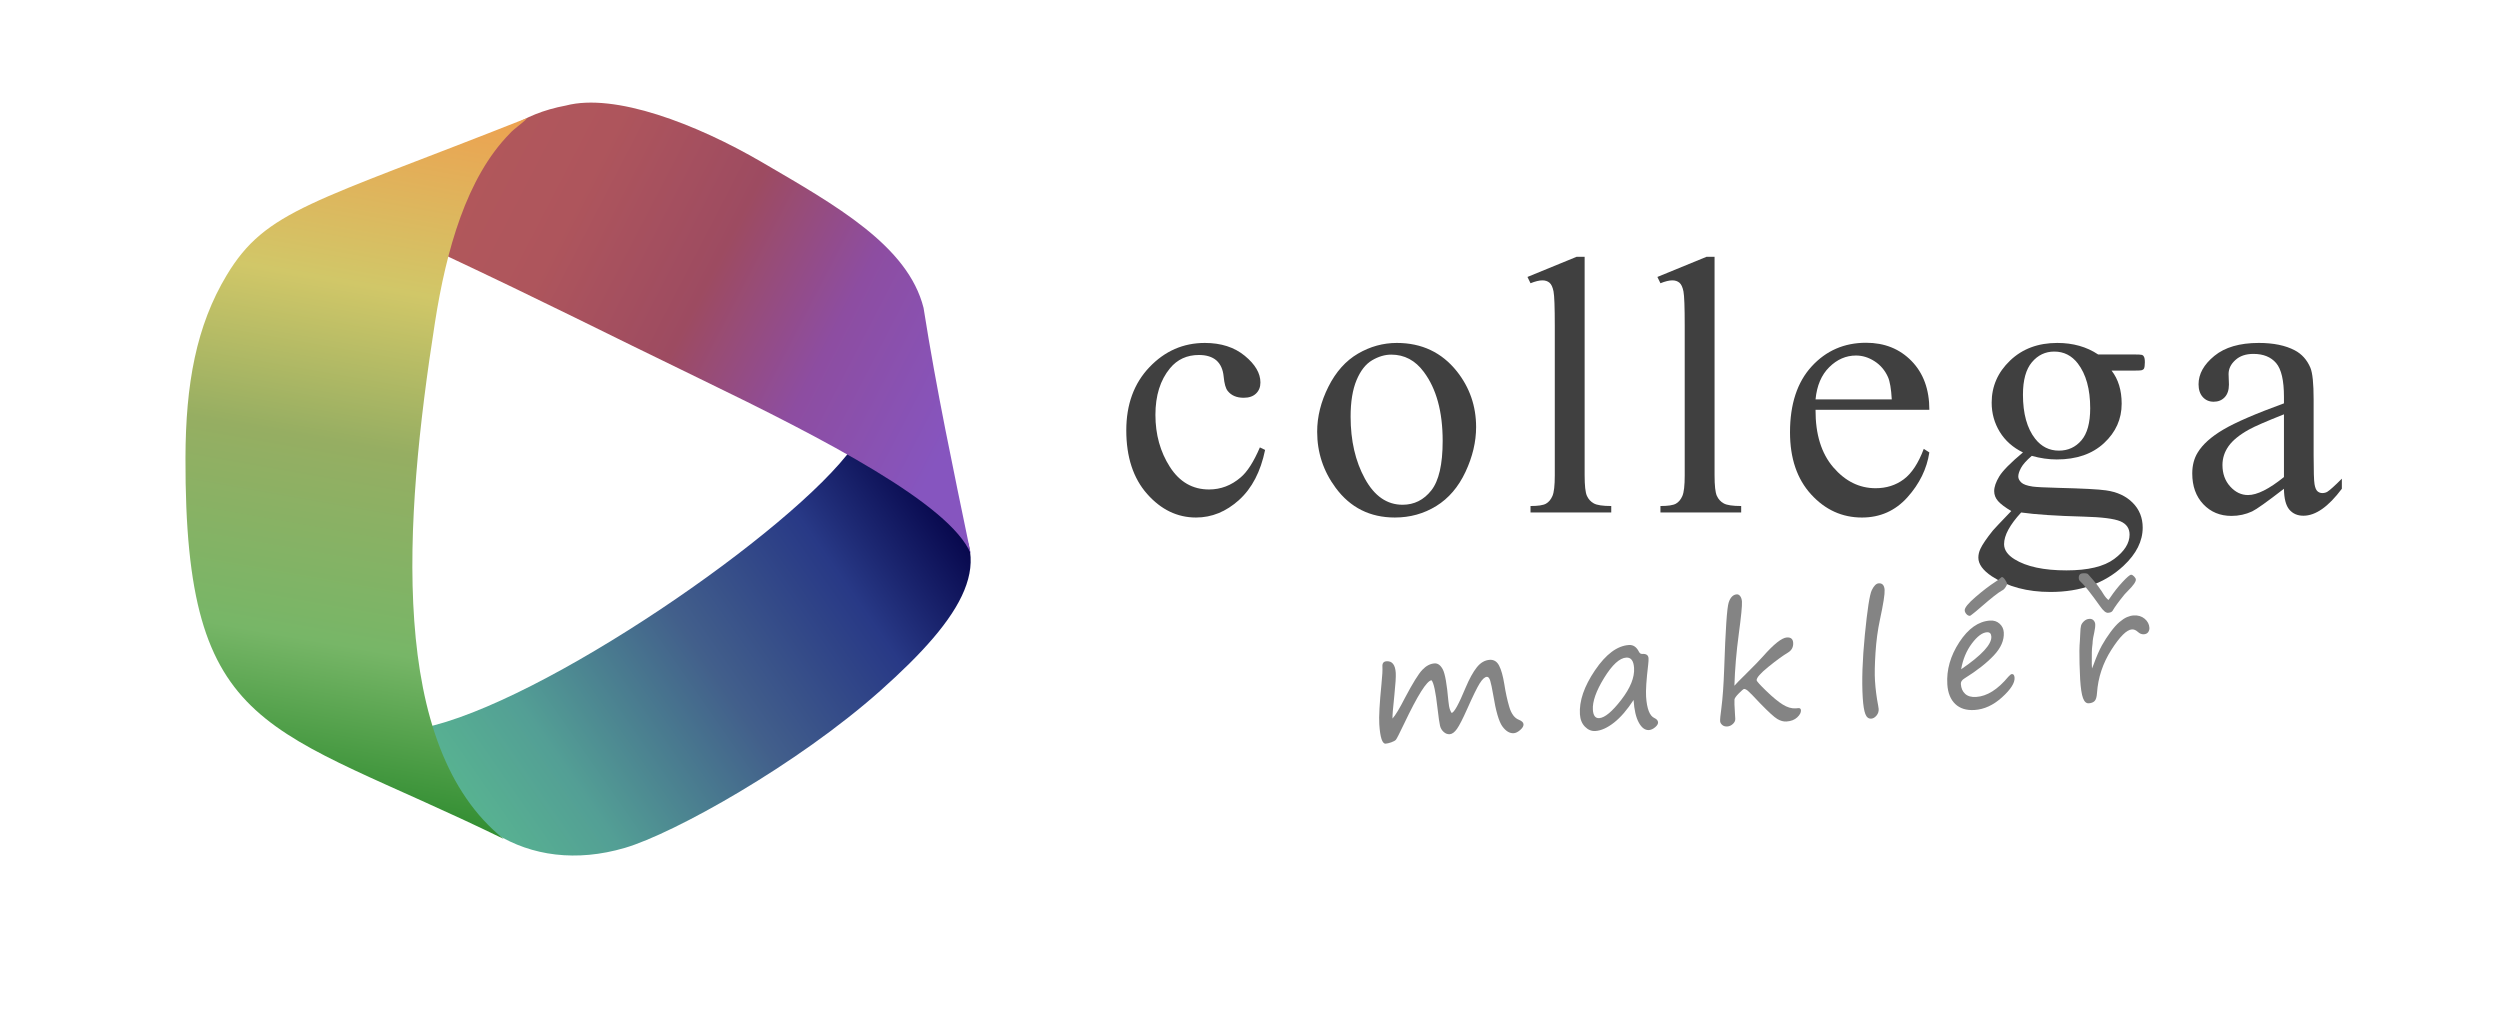 <?xml version="1.0" encoding="utf-8"?>
<!-- Generator: Adobe Illustrator 16.0.0, SVG Export Plug-In . SVG Version: 6.00 Build 0)  -->
<!DOCTYPE svg PUBLIC "-//W3C//DTD SVG 1.1//EN" "http://www.w3.org/Graphics/SVG/1.1/DTD/svg11.dtd">
<svg version="1.1" xmlns="http://www.w3.org/2000/svg" xmlns:xlink="http://www.w3.org/1999/xlink" x="0px" y="0px"
	 width="2035.444px" height="837.083px" viewBox="0 0 2035.444 837.083" enable-background="new 0 0 2035.444 837.083"
	 xml:space="preserve">
<g id="img">
</g>
<g id="Vrstva_1">
	<g>
		<linearGradient id="SVGID_1_" gradientUnits="userSpaceOnUse" x1="361.408" y1="697.688" x2="789.743" y2="399.882">
			<stop  offset="0" style="stop-color:#5ABC8F"/>
			<stop  offset="0.232" style="stop-color:#539F95"/>
			<stop  offset="0.512" style="stop-color:#425F8B"/>
			<stop  offset="0.758" style="stop-color:#283986"/>
			<stop  offset="0.976" style="stop-color:#030145"/>
		</linearGradient>
		<path fill-rule="evenodd" clip-rule="evenodd" fill="url(#SVGID_1_)" d="M694.396,363.988
			c27.544,6.931,55.092,30.948,73.579,47.987c46.35,42.724,16.403,90.229-51.185,150.358
			c-67.85,60.364-168.115,116.255-207.946,127.968c-79.497,23.374-145.108-20.834-164.756-97.576
			C441.05,572.974,645.82,431.741,694.396,363.988L694.396,363.988z"/>
		<linearGradient id="SVGID_2_" gradientUnits="userSpaceOnUse" x1="352.483" y1="108.325" x2="785.527" y2="332.49">
			<stop  offset="0.033" style="stop-color:#B2585B"/>
			<stop  offset="0.265" style="stop-color:#AE555C"/>
			<stop  offset="0.521" style="stop-color:#9D4B61"/>
			<stop  offset="0.749" style="stop-color:#8D4DA1"/>
			<stop  offset="1" style="stop-color:#8655BF"/>
		</linearGradient>
		<path fill-rule="evenodd" clip-rule="evenodd" fill="url(#SVGID_2_)" d="M460.814,85.911
			c39.604-10.359,105.754,14.735,159.956,46.389c59.701,34.862,118.478,67.783,131.165,118.367
			c10.795,68.242,23.542,128.16,38.39,199.947c-17.182-40.217-117.72-92.485-220.74-142.363
			c-81.436-39.424-120.96-59.981-211.142-102.369C370.036,158.545,387.606,99.535,460.814,85.911L460.814,85.911z"/>
		<linearGradient id="SVGID_3_" gradientUnits="userSpaceOnUse" x1="355.514" y1="83.017" x2="254.545" y2="655.639">
			<stop  offset="0" style="stop-color:#EDA150"/>
			<stop  offset="0.27" style="stop-color:#D1C768"/>
			<stop  offset="0.493" style="stop-color:#96AE62"/>
			<stop  offset="0.772" style="stop-color:#77B667"/>
			<stop  offset="1" style="stop-color:#318D31"/>
		</linearGradient>
		<path fill-rule="evenodd" clip-rule="evenodd" fill="url(#SVGID_3_)" d="M429.337,96.033c-3.729,4.268-10.664,8.531-14.397,12.798
			c-35.138,35.82-51.583,94.757-60.783,153.559c-25.489,162.906-38.169,345.324,55.985,420.686
			c-192.539-94.059-259.736-82.317-259.131-310.316c0.159-60.186,8.755-107.489,33.591-148.759
			C216.658,170.731,254.402,165.413,429.337,96.033L429.337,96.033z"/>
	</g>
	<g>
		<g>
			<path fill="#404040" d="M1030.015,366.313c-3.612,17.664-10.689,31.254-21.227,40.77c-10.541,9.514-22.206,14.272-34.988,14.272
				c-15.225,0-28.499-6.392-39.818-19.177C922.659,389.395,917,372.119,917,350.357c0-21.082,6.27-38.209,18.811-51.383
				c12.539-13.177,27.596-19.764,45.161-19.764c13.174,0,24.009,3.49,32.5,10.467c8.491,6.978,12.736,14.225,12.736,21.739
				c0,3.71-1.198,6.711-3.587,9.003c-2.393,2.295-5.734,3.439-10.028,3.439c-5.758,0-10.1-1.853-13.026-5.563
				c-1.661-2.049-2.76-5.949-3.294-11.711c-0.538-5.757-2.513-10.148-5.928-13.175c-3.418-2.927-8.151-4.39-14.2-4.39
				c-9.763,0-17.617,3.61-23.57,10.831c-7.905,9.566-11.857,22.203-11.857,37.914c0,16.008,3.928,30.135,11.783,42.382
				c7.854,12.248,18.469,18.371,31.842,18.371c9.562,0,18.151-3.269,25.762-9.808c5.366-4.488,10.59-12.638,15.666-24.447
				L1030.015,366.313z"/>
			<path fill="#404040" d="M1137.257,279.211c20.298,0,36.597,7.71,48.895,23.129c10.442,13.176,15.663,28.304,15.663,45.381
				c0,12.004-2.878,24.155-8.636,36.451c-5.758,12.298-13.688,21.569-23.789,27.814c-10.1,6.244-21.351,9.369-33.741,9.369
				c-20.201,0-36.257-8.051-48.162-24.154c-10.054-13.563-15.08-28.788-15.08-45.674c0-12.298,3.051-24.521,9.151-36.671
				c6.099-12.149,14.126-21.128,24.08-26.936C1115.592,282.116,1126.133,279.211,1137.257,279.211z M1132.719,288.727
				c-5.172,0-10.371,1.538-15.589,4.609c-5.222,3.075-9.442,8.47-12.662,16.178c-3.221,7.711-4.832,17.616-4.832,29.716
				c0,19.521,3.881,36.355,11.637,50.506c7.759,14.152,17.981,21.226,30.669,21.226c9.466,0,17.274-3.901,23.425-11.711
				c6.147-7.807,9.223-21.226,9.223-40.257c0-23.812-5.126-42.55-15.373-56.214C1152.284,293.41,1143.454,288.727,1132.719,288.727z
				"/>
			<path fill="#404040" d="M1290.177,209.09v177.864c0,8.395,0.608,13.957,1.828,16.688c1.22,2.734,3.1,4.81,5.638,6.222
				c2.535,1.416,7.268,2.123,14.199,2.123v5.27h-65.73v-5.27c6.15,0,10.344-0.634,12.591-1.902c2.245-1.268,4.002-3.367,5.271-6.296
				c1.267-2.928,1.902-8.538,1.902-16.834V265.156c0-15.126-0.343-24.421-1.025-27.887c-0.683-3.463-1.781-5.829-3.291-7.098
				c-1.517-1.27-3.442-1.905-5.783-1.905c-2.541,0-5.762,0.784-9.664,2.344l-2.488-5.124l39.965-16.396H1290.177z"/>
			<path fill="#404040" d="M1395.959,209.09v177.864c0,8.395,0.608,13.957,1.828,16.688c1.22,2.734,3.1,4.81,5.638,6.222
				c2.535,1.416,7.268,2.123,14.199,2.123v5.27h-65.73v-5.27c6.15,0,10.344-0.634,12.591-1.902c2.245-1.268,4.002-3.367,5.271-6.296
				c1.266-2.928,1.902-8.538,1.902-16.834V265.156c0-15.126-0.343-24.421-1.025-27.887c-0.683-3.463-1.781-5.829-3.291-7.098
				c-1.517-1.27-3.443-1.905-5.783-1.905c-2.541,0-5.762,0.784-9.664,2.344l-2.488-5.124l39.965-16.396H1395.959z"/>
			<path fill="#404040" d="M1478.171,333.669c-0.099,19.908,4.733,35.523,14.493,46.844c9.757,11.322,21.227,16.98,34.401,16.98
				c8.784,0,16.416-2.415,22.909-7.245c6.489-4.832,11.93-13.102,16.32-24.814l4.538,2.929c-2.05,13.372-8.003,25.545-17.858,36.523
				c-9.857,10.979-22.201,16.47-37.037,16.47c-16.102,0-29.888-6.27-41.354-18.812c-11.467-12.538-17.2-29.399-17.2-50.578
				c0-22.932,5.878-40.817,17.639-53.65c11.761-12.834,26.522-19.251,44.284-19.251c15.027,0,27.375,4.954,37.035,14.858
				c9.664,9.906,14.492,23.155,14.492,39.746H1478.171z M1478.171,325.178h62.068c-0.49-8.586-1.516-14.639-3.075-18.152
				c-2.438-5.464-6.073-9.759-10.905-12.883c-4.831-3.122-9.88-4.685-15.15-4.685c-8.102,0-15.348,3.146-21.739,9.442
				C1482.976,305.195,1479.242,313.955,1478.171,325.178z"/>
			<path fill="#404040" d="M1647.043,368.362c-8.197-4-14.493-9.589-18.884-16.761c-4.39-7.174-6.585-15.102-6.585-23.79
				c0-13.27,4.998-24.688,15.002-34.254c10.004-9.564,22.813-14.347,38.428-14.347c12.785,0,23.863,3.125,33.231,9.369h28.398
				c4.196,0,6.636,0.123,7.321,0.366c0.682,0.243,1.17,0.657,1.463,1.244c0.587,0.878,0.877,2.44,0.877,4.684
				c0,2.539-0.244,4.296-0.731,5.271c-0.29,0.489-0.803,0.878-1.535,1.172c-0.734,0.292-3.198,0.438-7.395,0.438h-17.42
				c5.465,7.027,8.198,16.007,8.198,26.936c0,12.493-4.783,23.18-14.345,32.06c-9.565,8.883-22.4,13.321-38.502,13.321
				c-6.639,0-13.419-0.975-20.347-2.928c-4.298,3.71-7.2,6.953-8.71,9.735c-1.517,2.78-2.27,5.148-2.27,7.1
				c0,1.66,0.803,3.271,2.414,4.831c1.609,1.562,4.758,2.686,9.442,3.366c2.732,0.391,9.562,0.732,20.495,1.025
				c20.103,0.489,33.132,1.17,39.085,2.049c9.077,1.271,16.323,4.638,21.739,10.101c5.415,5.468,8.123,12.199,8.123,20.202
				c0,11.027-5.172,21.373-15.515,31.036c-15.225,14.247-35.087,21.371-59.58,21.371c-18.837,0-34.747-4.245-47.725-12.735
				c-7.32-4.882-10.979-9.954-10.979-15.225c0-2.343,0.535-4.685,1.609-7.026c1.661-3.612,5.076-8.637,10.247-15.078
				c0.683-0.878,5.659-6.148,14.935-15.811c-5.076-3.023-8.664-5.732-10.76-8.124c-2.1-2.391-3.149-5.099-3.149-8.124
				c0-3.415,1.393-7.417,4.174-12.005C1630.574,383.245,1636.99,376.757,1647.043,368.362z M1645.579,417.256
				c-4.588,4.978-8.049,9.612-10.393,13.907c-2.343,4.294-3.514,8.246-3.514,11.857c0,4.686,2.828,8.784,8.491,12.298
				c9.757,6.05,23.86,9.075,42.306,9.075c17.568,0,30.523-3.1,38.865-9.295c8.346-6.199,12.518-12.81,12.518-19.836
				c0-5.076-2.488-8.688-7.466-10.834c-5.076-2.147-15.129-3.416-30.156-3.806C1674.272,420.038,1657.387,418.914,1645.579,417.256z
				 M1672.516,286.238c-7.222,0-13.273,2.879-18.152,8.636c-4.881,5.76-7.32,14.592-7.32,26.497c0,15.423,3.319,27.374,9.954,35.865
				c5.076,6.44,11.517,9.662,19.325,9.662c7.416,0,13.518-2.781,18.3-8.344c4.779-5.563,7.172-14.296,7.172-26.204
				c0-15.518-3.368-27.667-10.102-36.451C1686.715,289.458,1680.323,286.238,1672.516,286.238z"/>
			<path fill="#404040" d="M1859.543,397.933c-13.761,10.639-22.397,16.787-25.911,18.445c-5.27,2.438-10.883,3.66-16.836,3.66
				c-9.271,0-16.907-3.171-22.909-9.516c-6.003-6.344-9.004-14.688-9.004-25.032c0-6.538,1.467-12.199,4.394-16.981
				c4.002-6.635,10.955-12.883,20.859-18.738c9.905-5.855,26.374-12.977,49.407-21.372v-5.271c0-13.369-2.121-22.545-6.366-27.522
				c-4.246-4.977-10.421-7.466-18.52-7.466c-6.15,0-11.028,1.661-14.638,4.978c-3.712,3.319-5.563,7.126-5.563,11.419l0.293,8.491
				c0,4.49-1.148,7.955-3.442,10.395c-2.294,2.438-5.296,3.658-9.001,3.658c-3.612,0-6.566-1.266-8.857-3.807
				c-2.294-2.535-3.439-6.001-3.439-10.393c0-8.393,4.291-16.104,12.881-23.129c8.586-7.027,20.641-10.541,36.158-10.541
				c11.905,0,21.665,2.001,29.279,6.002c5.755,3.026,10,7.759,12.736,14.2c1.756,4.197,2.633,12.785,2.633,25.765v45.526
				c0,12.787,0.244,20.618,0.732,23.496c0.487,2.879,1.293,4.808,2.417,5.783c1.121,0.976,2.415,1.463,3.878,1.463
				c1.56,0,2.928-0.341,4.101-1.024c2.047-1.268,6.002-4.831,11.856-10.687v8.197c-10.93,14.64-21.372,21.959-31.326,21.959
				c-4.783,0-8.59-1.661-11.421-4.978C1861.103,411.597,1859.639,405.936,1859.543,397.933z M1859.543,388.417v-51.089
				c-14.737,5.855-24.253,10.003-28.544,12.442c-7.713,4.295-13.228,8.784-16.543,13.468c-3.319,4.684-4.978,9.81-4.978,15.371
				c0,7.027,2.097,12.859,6.296,17.494c4.192,4.636,9.024,6.953,14.489,6.953C1837.68,403.057,1847.439,398.177,1859.543,388.417z"
				/>
		</g>
	</g>
	<g>
		<path fill="#848484" d="M1165.523,553.849c-3.82,0.324-11.294,12.18-22.414,35.562c-3.756,7.881-5.962,12.182-6.618,12.904
			c-0.657,0.724-1.904,1.412-3.743,2.065s-3.375,1.018-4.608,1.096c-2.757,0.175-4.474-5.108-5.153-15.847
			c-0.383-6.049,0.221-17.074,1.81-33.08c0.665-6.485,0.909-11.107,0.734-13.864c-0.173-2.716,0.956-4.151,3.385-4.304
			c4.567-0.289,7.06,2.858,7.475,9.443c0.196,3.084-0.183,9.181-1.135,18.287c-1.121,10.398-1.629,16.71-1.53,18.936
			c2.396-2.63,5.797-8.277,10.208-16.944c6.271-11.879,10.965-19.458,14.084-22.731c3.116-3.274,6.445-5.025,9.984-5.249
			c2.674-0.169,4.916,1.486,6.729,4.966c1.809,3.479,3.305,11.957,4.487,25.431c0.298,3.37,0.765,5.86,1.403,7.471
			c0.638,1.613,1.082,2.411,1.329,2.396c1.933-0.123,5.714-6.972,11.342-20.548c3.017-7.169,6.046-12.671,9.087-16.499
			c3.041-3.826,6.558-5.866,10.55-6.12c3.333-0.21,5.87,1.354,7.609,4.693c1.738,3.339,3.151,8.362,4.238,15.068
			c1.048,6.791,2.398,12.985,4.055,18.581c1.657,5.595,4.263,9.087,7.821,10.472c2.416,0.963,3.669,2.186,3.764,3.668
			c0.091,1.438-0.803,2.982-2.682,4.63c-1.879,1.646-3.642,2.523-5.286,2.627c-3.293,0.209-6.361-1.621-9.21-5.491
			c-2.845-3.867-5.354-12.466-7.517-25.796c-0.919-5.354-1.717-9.146-2.395-11.375c-0.678-2.229-1.593-3.307-2.744-3.234
			c-1.728,0.11-3.672,1.886-5.83,5.326c-2.158,3.441-5.551,10.37-10.18,20.784c-3.618,8.117-6.403,13.551-8.356,16.298
			c-1.954,2.746-3.916,4.182-5.893,4.309c-1.771,0.111-3.397-0.499-4.889-1.831c-1.488-1.331-2.48-2.981-2.977-4.952
			c-0.497-1.974-1.197-6.854-2.104-14.647C1168.914,563.385,1167.304,555.886,1165.523,553.849z"/>
		<path fill="#848484" d="M1330.03,569.902c-5.274,8.099-10.604,14.262-15.996,18.485c-5.394,4.224-10.435,6.484-15.126,6.78
			c-3.168,0.201-5.986-0.962-8.46-3.49c-2.475-2.53-3.844-5.893-4.109-10.089c-0.686-10.821,3.413-22.781,12.292-35.88
			c8.88-13.101,18.091-19.952,27.638-20.557c3.457-0.22,6.152,1.595,8.09,5.437c0.617,1.284,1.503,1.889,2.656,1.815
			c3.29-0.208,5.016,0.964,5.178,3.514c0.08,1.277-0.014,3.038-0.284,5.286c-1.454,12.279-2.023,20.909-1.709,25.886
			c0.63,9.957,2.899,15.804,6.81,17.539c1.875,0.872,2.857,2.03,2.949,3.469c0.08,1.276-0.725,2.618-2.412,4.026
			c-1.688,1.407-3.354,2.164-5,2.268c-3.169,0.2-5.919-1.814-8.251-6.046C1331.96,584.114,1330.54,577.968,1330.03,569.902z
			 M1324.067,535.394c-5.432,0.343-11.427,5.834-17.982,16.474c-6.556,10.638-9.622,19.311-9.197,26.017
			c0.3,4.733,2.012,7,5.139,6.802c4.526-0.285,10.511-5.248,17.957-14.891s10.928-18.291,10.442-25.945
			C1330.054,537.969,1327.935,535.147,1324.067,535.394z"/>
		<path fill="#848484" d="M1412.106,558.327c0.49-0.732,3.965-4.279,10.421-10.636c6.101-6.044,10.35-10.424,12.739-13.138
			c8.902-10.105,15.432-15.29,19.587-15.552c3.21-0.204,4.912,1.237,5.107,4.323c0.221,3.497-1.198,6.171-4.265,8.018
			c-3.981,2.358-9.255,6.191-15.815,11.502c-6.564,5.311-9.781,8.975-9.655,10.99c0.053,0.824,2.674,3.745,7.869,8.766
			c5.191,5.023,9.636,8.686,13.337,10.992c3.695,2.306,7.214,3.355,10.545,3.145l2.035-0.19c1.433-0.174,2.193,0.419,2.28,1.775
			c0.114,1.813-0.902,3.724-3.048,5.74c-2.145,2.013-5.068,3.14-8.771,3.373c-2.387,0.151-4.856-0.529-7.41-2.041
			c-2.553-1.512-7.188-5.73-13.906-12.66c-5.359-5.734-8.694-9.147-10.003-10.242c-1.311-1.094-2.376-1.614-3.199-1.562
			c-0.454,0.027-1.824,1.188-4.115,3.48c-2.294,2.295-3.519,4.003-3.673,5.127c-0.157,1.127-0.003,5.373,0.463,12.736l0.184,2.9
			c0.096,1.524-0.537,2.926-1.901,4.21c-1.366,1.285-2.89,1.979-4.577,2.088c-1.729,0.107-3.119-0.31-4.17-1.256
			c-1.05-0.946-1.611-1.952-1.68-3.022c-0.093-1.48,0.242-5.013,1.004-10.598c1.062-8.038,1.827-18.767,2.303-32.182
			c1.053-31.669,2.272-49.623,3.657-53.862c1.382-4.239,3.597-6.456,6.643-6.647c1.07-0.067,2.001,0.452,2.795,1.56
			c0.792,1.105,1.245,2.563,1.361,4.373c0.207,3.293-0.659,12.127-2.602,26.499C1413.711,530.756,1412.528,544.752,1412.106,558.327
			z"/>
		<path fill="#848484" d="M1529.61,474.924c2.961-0.187,4.563,1.611,4.803,5.397c0.214,3.374-1.069,11.51-3.847,24.409
			c-1.757,8.127-2.95,17.042-3.574,26.748c-0.628,9.707-0.766,17.296-0.42,22.769c0.43,6.788,1.289,13.51,2.577,20.162
			c0.244,1.265,0.386,2.185,0.421,2.762c0.132,2.057-0.457,3.87-1.761,5.44c-1.307,1.568-2.739,2.401-4.303,2.501
			c-2.183,0.139-3.781-1.123-4.795-3.786c-1.015-2.661-1.714-7.018-2.097-13.066c-0.872-13.782-0.296-30.963,1.728-51.54
			c2.024-20.577,3.902-32.653,5.64-36.235C1525.718,476.906,1527.593,475.052,1529.61,474.924z"/>
		<path fill="#848484" d="M1640.214,551.828c0.265,4.197-3.128,9.494-10.18,15.889c-7.053,6.395-14.53,9.843-22.429,10.342
			c-6.625,0.418-11.858-1.212-15.709-4.893c-3.847-3.682-5.993-9.019-6.435-16.015c-0.744-11.767,2.52-23.209,9.788-34.329
			c7.271-11.116,15.613-16.974,25.036-17.569c3.088-0.194,5.672,0.653,7.753,2.546c2.084,1.893,3.214,4.257,3.394,7.097
			c0.401,6.337-2.322,12.603-8.167,18.797c-5.848,6.193-13.798,12.419-23.854,18.673c-2.068,1.248-3.047,2.754-2.936,4.523
			c0.216,3.415,1.377,6.089,3.482,8.021s5.092,2.775,8.96,2.532c8.846-0.561,17.565-6.027,26.164-16.404
			c1.272-1.443,2.257-2.188,2.958-2.232C1639.355,548.723,1640.081,549.731,1640.214,551.828z M1596.71,544.915
			c16.787-11.473,24.984-20.355,24.586-26.651c-0.154-2.47-1.346-3.633-3.566-3.492c-3.785,0.239-7.876,3.285-12.278,9.143
			C1601.048,529.768,1598.134,536.769,1596.71,544.915z M1631.21,480.022c-0.16,0.095-0.358,0.23-0.593,0.409
			c-0.281,0.185-0.639,0.393-1.077,0.627c-2.677,1.45-8.146,5.762-16.407,12.934c-3.405,2.984-5.996,5.132-7.774,6.442l-1.365,0.952
			c-1.071,0.068-2.047-0.386-2.936-1.362c-0.887-0.976-1.365-2-1.433-3.071c-0.133-2.096,2.807-5.731,8.82-10.905
			c6.015-5.171,11.442-9.314,16.287-12.43c1.821-1.19,3.187-2.206,4.082-3.048c0.66-0.62,1.019-0.87,1.068-0.75
			c0.697-0.043,1.559,0.667,2.584,2.13c1.022,1.464,1.556,2.607,1.608,3.429c0.031,0.494-0.309,1.302-1.021,2.42
			C1632.337,478.921,1631.723,479.66,1631.21,480.022z"/>
		<path fill="#848484" d="M1729.184,484.67c-4.291,5.271-7.392,9.535-9.29,12.793c-0.605,0.866-1.813,1.355-3.625,1.47
			c-1.729,0.108-3.841-1.637-6.342-5.236c-7.706-10.831-13.069-17.579-16.089-20.237c-0.831-0.69-1.275-1.552-1.34-2.58
			c-0.164-2.594,0.926-3.961,3.272-4.109c2.264-0.144,3.668,0.077,4.221,0.661c0.556,0.585,1.936,2.148,4.141,4.696
			c2.207,2.544,3.745,4.492,4.615,5.841c0.557,0.958,0.942,1.532,1.161,1.725c0.396,0.348,1.307,1.714,2.739,4.102
			c1.38,2.187,2.717,3.755,4.017,4.703c0.42-0.522,0.896-1.171,1.423-1.948c3.061-4.573,6.395-8.8,10.014-12.686
			c3.615-3.886,5.937-5.86,6.968-5.927c0.698-0.043,1.511,0.412,2.439,1.365c0.93,0.954,1.414,1.8,1.461,2.541
			c0.114,1.771-2.125,4.928-6.713,9.473C1730.2,483.427,1729.178,484.545,1729.184,484.67z M1703.273,544.247
			c0.364-0.768,0.793-1.826,1.284-3.181c2.393-6.597,4.646-11.789,6.762-15.578c2.115-3.79,4.474-7.44,7.083-10.951
			c2.608-3.511,5.018-6.204,7.234-8.08c2.217-1.874,4.248-3.211,6.098-4.01s3.658-1.255,5.431-1.366
			c3.579-0.227,6.567,0.669,8.97,2.687c2.396,2.017,3.687,4.466,3.868,7.346c0.084,1.274-0.244,2.454-0.981,3.532
			c-0.738,1.08-1.93,1.67-3.575,1.774c-1.729,0.108-3.359-0.552-4.897-1.981c-1.577-1.43-3.167-2.094-4.773-1.992
			c-4.279,0.271-9.877,5.83-16.79,16.678c-6.916,10.848-10.803,22.558-11.658,35.129c-0.21,3.235-0.858,5.402-1.945,6.505
			c-1.087,1.101-2.677,1.72-4.776,1.853c-2.016,0.127-3.572-1.284-4.668-4.229c-1.093-2.945-1.865-7.979-2.315-15.097
			c-0.124-1.935-0.294-6.198-0.504-12.795c-0.24-7.791-0.145-14.1,0.294-18.917c0.073-0.789,0.163-2.636,0.269-5.533
			c0.086-3.187,0.309-5.411,0.66-6.672c0.355-1.262,1.167-2.471,2.439-3.623c1.266-1.155,2.683-1.782,4.248-1.881
			c1.522-0.096,2.695,0.315,3.517,1.233c0.821,0.919,1.27,1.933,1.337,3.045c0.103,1.604-0.163,3.895-0.803,6.868
			c-0.74,3.31-1.154,5.585-1.241,6.831c-0.033,1.407-0.169,2.882-0.401,4.426c-0.299,1.794-0.416,6.47-0.352,14.026l0.083,2.288
			L1703.273,544.247z"/>
	</g>
</g>
</svg>
